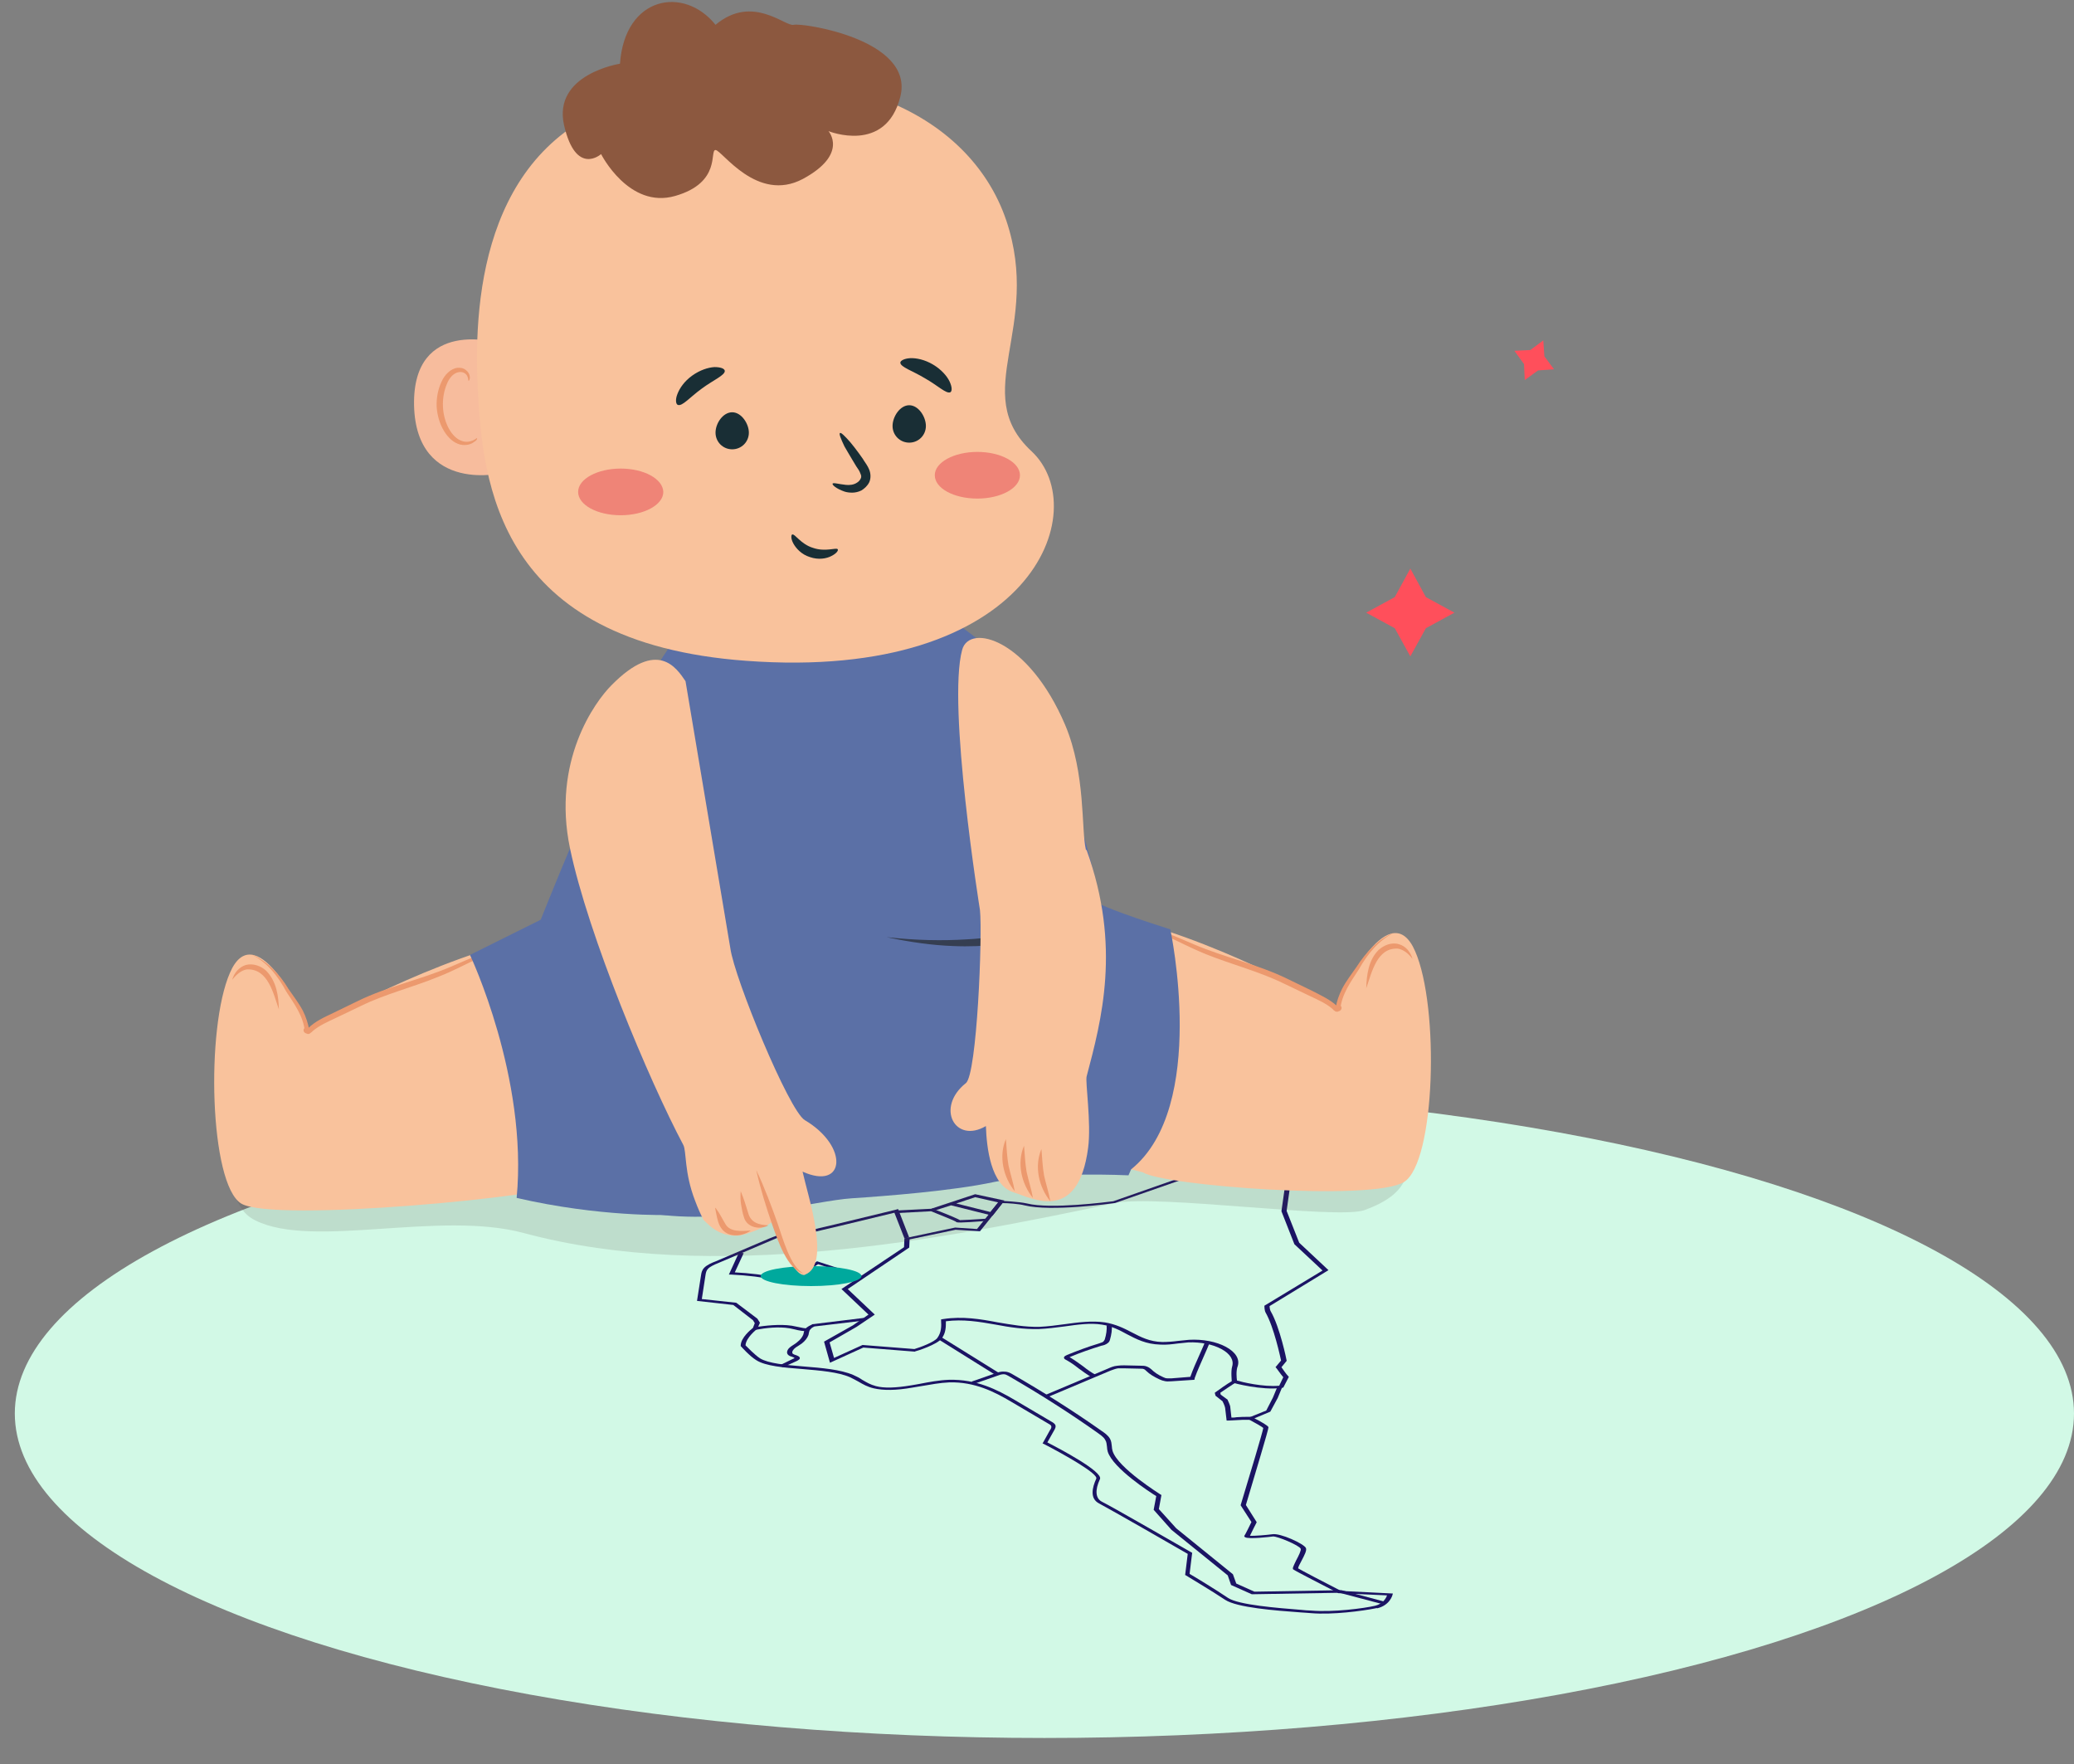 <?xml version="1.0" encoding="utf-8"?>
<!-- Generator: Adobe Illustrator 27.0.0, SVG Export Plug-In . SVG Version: 6.00 Build 0)  -->
<svg version="1.1" id="Capa_1" xmlns="http://www.w3.org/2000/svg" xmlns:xlink="http://www.w3.org/1999/xlink" x="0px" y="0px"
	 viewBox="0 0 560 476.3" style="enable-background:new 0 0 560 476.3;" xml:space="preserve">
<rect x="0" y="0" width="560" height="476.3" fill="#808080" stroke="none"/>
<style type="text/css">
	.st0{fill:#D2F9E6;}
	.st1{fill:#1B1464;}
	.st2{fill:#00A99D;}
	.st3{opacity:0.16;}
	.st4{fill:#534741;}
	.st5{fill-rule:evenodd;clip-rule:evenodd;fill:#F9C29C;}
	.st6{fill:#EC996E;}
	.st7{fill:#F7BC9D;}
	.st8{fill-rule:evenodd;clip-rule:evenodd;fill:#5B70A6;}
	.st9{fill-rule:evenodd;clip-rule:evenodd;fill:#353E51;}
	.st10{fill-rule:evenodd;clip-rule:evenodd;fill:#EF8477;}
	.st11{fill:#192E35;}
	.st12{fill:#8C583F;}
	.st13{fill:#FF4F5B;}
</style>
<g>
	<ellipse class="st0" cx="282" cy="381.6" rx="278" ry="87.6"/>
	<g>
		<g>
			<path class="st1" d="M346.5,374.6l-0.5,0.1c-5.4,0.7-12.8-1.3-13.1-1.4l-0.3-0.1l0-0.2c0-0.1-0.3-2.8,0.1-4.1
				c0.5-1.7-0.5-3.4-2.9-4.7c-2.4-1.3-5.6-1.9-8.9-1.8c-0.9,0.1-1.9,0.2-2.9,0.3c-1.5,0.2-3.1,0.4-4.7,0.3c-3.9-0.1-6.5-1.5-9-2.8
				c-2-1.1-4.1-2.2-6.8-2.6c-3.1-0.5-6.5,0-10.1,0.5c-2.3,0.3-4.6,0.6-6.9,0.7c-4.1,0.1-8-0.5-11.7-1.2c-4.5-0.8-8.8-1.5-13.4-0.9
				c0,1.5,0,3.1-1.1,4.6c-1.2,1.7-6.9,3.5-7.1,3.5l-0.2,0.1l-13.9-1.1l-9,4.1l-1.6-5.7l7.8-4.4l4.2-2.9l-7.3-6.9l16.9-11.3l0.1-2.4
				l13.7-2.9l5.9,0.4l6.1-7.6l0.5,0c0.2,0,4.7,0.2,6.9,0.7c6.4,1.6,21.7-0.4,23.3-0.6l21.4-7.5l8.3-2.5l0.2,0
				c0.1,0,8.4,0.8,12.6,0.5c1.4-0.1,4,0,4.1,0l0.3,0l1.4,1.3l0,0.1l-1.5,10.7l3.4,8.6l7.9,7.4l-15.9,9.7c0,0.4,0.1,1.1,0.3,1.4
				c2.5,4.3,4.3,13.2,4.3,13.3l0,0.1l-1.4,1.7c0.3,0.4,1.2,1.8,1.9,2.5l0.1,0.1L346.5,374.6z M334,372.7c1.3,0.4,7.1,1.8,11.4,1.4
				l1.1-2.3c-0.8-0.9-1.9-2.6-2-2.6l-0.1-0.1l1.5-1.8c-0.2-0.9-1.9-9-4.2-13c-0.3-0.6-0.3-1.7-0.3-1.7l0-0.1l15.7-9.5l-7.6-7.1l0,0
				L346,327l0,0l1.5-10.6l-0.9-0.9c-0.7,0-2.5-0.1-3.5,0c-4.1,0.3-11.4-0.3-12.8-0.5l-7.8,2.3l-21.5,7.5l-0.1,0
				c-0.7,0.1-17.2,2.4-24.3,0.6c-1.5-0.4-4.6-0.6-5.9-0.6l-6.1,7.6L258,332l-12.4,2.6l-0.1,2.2L228.9,348l7.3,6.9l-4.9,3.3l-7.3,4.2
				l1.2,4.2l7.7-3.5l14,1.1c1.7-0.5,5.4-1.9,6.2-3c1.1-1.5,1.1-3.2,1-4.7l0-0.3l0.6-0.1c5.2-0.8,10,0,14.7,0.9
				c3.6,0.6,7.4,1.3,11.3,1.2c2.2-0.1,4.5-0.4,6.7-0.7c3.6-0.5,7.4-1,10.9-0.5c3,0.5,5.2,1.6,7.3,2.7c2.5,1.3,4.8,2.5,8.2,2.6
				c1.4,0,2.8-0.1,4.3-0.3c1-0.1,2-0.2,3-0.3c3.7-0.2,7.3,0.5,9.9,1.9c2.6,1.4,3.8,3.3,3.2,5.2C333.7,370,333.9,372.1,334,372.7z"/>
		</g>
		<g>
			<path class="st1" d="M371.4,434.2c-3.5,0.7-11.6,1.8-17.4,1.3c-0.8-0.1-1.8-0.1-2.8-0.2c-6.9-0.5-17.2-1.3-20.4-3.4
				c-3.4-2.3-10.5-6.5-10.6-6.6l-0.2-0.1l0.7-5.7c-2-1.2-21.6-12.4-23.9-13.6c-2.6-1.3-1.9-4.3-0.8-6.7c0.6-1.3-8.4-6.4-14.2-9.4
				l-0.3-0.1l2-3.6c0.3-0.4,0.5-0.8,0.3-1.2c-0.1-0.2-0.4-0.4-0.8-0.6l-10-5.9c-4.4-2.6-9.8-5.4-16.7-5.2c-2.5,0.1-5.1,0.6-7.5,1
				c-0.8,0.1-1.6,0.3-2.4,0.4c-4.5,0.8-7.9,0.8-10.5,0.2c-1.7-0.4-2.9-1.1-4.1-1.8c-0.7-0.4-1.5-0.8-2.3-1.2
				c-3.2-1.4-8.1-1.8-12.8-2.2c-5.1-0.4-10-0.8-12.5-2.4c-1.8-1.1-4-3.6-4.1-3.7l-0.1-0.1l0-0.1c0-2.2,2.8-4.4,3.3-4.8l0.5-1.3
				l-0.5-0.8l-5.3-4.1l-9.8-1.1l1.1-7c0.1-0.6,0.2-1.3,0.9-2c0.7-0.7,2-1.3,3.1-1.7l14.3-6.1c1.5-0.6,3.6-1.5,6-1.7
				c0.4,0,0.8,0,1.2,0c0.4,0,0.8,0,1.2,0c1.1-0.1,16-3.7,25.8-6.1l0.7-0.2l3,7.7l-1.3,0.2l-2.7-6.9c-5.4,1.3-24.2,5.9-25.5,6
				c-0.5,0-1,0-1.5,0c-0.4,0-0.7,0-1.1,0c-1.8,0.1-3.4,0.7-5.2,1.5l-14.3,6.1c-1,0.4-2.1,0.9-2.7,1.5c-0.5,0.5-0.6,1.1-0.7,1.7
				l-1,6.5l9.3,1l5.7,4.3l0.7,1.1l-0.7,1.6l-0.1,0.1c0,0-3,2.3-3.1,4.4c0.4,0.4,2.4,2.5,3.9,3.5c2.3,1.4,6.9,1.8,11.8,2.2
				c4.9,0.4,9.9,0.8,13.4,2.3c0.9,0.4,1.7,0.8,2.4,1.3c1.2,0.7,2.2,1.3,3.7,1.7c2.2,0.6,5.3,0.5,9.5-0.2c0.8-0.1,1.6-0.3,2.3-0.4
				c2.6-0.5,5.2-1,7.9-1.1c7.5-0.2,13.1,2.7,17.7,5.4l10,5.9c0.4,0.2,0.8,0.5,1,0.8c0.3,0.5,0,1.1-0.3,1.6l-1.8,3.2
				c3.1,1.6,15.1,7.9,14.2,9.9c-1.4,3-1.2,5.2,0.5,6.1c2.5,1.2,23.3,13.2,24.2,13.7l0.2,0.1l-0.7,5.7c1.1,0.6,7.3,4.4,10.4,6.5
				c2.9,1.9,13.4,2.7,19.6,3.2c1.1,0.1,2,0.2,2.8,0.2c6,0.5,14.3-0.6,17.3-1.3c2.1-0.5,3-2.1,3.2-2.8l-13.2-0.6l-0.1-0.1
				c-2.7-1.4-11.5-5.9-12-6.3c-0.3-0.3,0-0.8,0.8-2.5c0.6-1.1,1.4-2.7,1.2-3.1c-0.4-0.9-6.3-3.4-7.5-3.3c-0.8,0.1-6.5,0.8-7.5,0.2
				c-0.2-0.1-0.3-0.3-0.2-0.4c0.3-0.4,1.6-3.1,1.9-3.7l-2.9-4.5l0-0.1c2.4-7.9,6-19.9,6.1-20.8c-0.3-0.3-2.2-1.4-3.9-2.3l-0.5-0.3
				l5.2-2.1l1.8-3.5l1.2-2.9l1.3,0.1l-1.2,2.9l-2,3.7l-4.3,1.8c1.8,0.9,3.7,2,3.8,2.4c0.1,0.4-3.8,13.2-6.1,21l2.9,4.6l0,0.1
				c-0.1,0.1-1.4,2.8-1.8,3.6c1.1,0.1,4.5-0.2,6-0.4c2.2-0.4,8.6,2.6,9.1,3.7c0.3,0.6-0.3,1.8-1.2,3.5c-0.4,0.7-0.9,1.7-0.9,2
				c0.6,0.4,7.3,3.9,11.6,6.1l14,0.7l-0.1,0.3c0,0.1-0.7,2.9-4.2,3.7C371.8,434.1,371.6,434.1,371.4,434.2z"/>
		</g>
		<g>
			<path class="st1" d="M337.8,383.3c-2.1,0-2.7,0-4,0.1c-0.5,0-1.2,0.1-2,0.1l-0.6,0l-0.4-3.4c-0.1-0.6-0.6-1.6-0.7-1.8l-1.9-1.5
				L328,376l0.7-0.5c0.1-0.1,2.9-2.1,4.2-2.8l1,0.4c-1.2,0.7-4.1,2.7-4.1,2.7l-0.3,0.2l0.1,0.5l1.9,1.4l0,0.1c0,0.1,0.7,1.3,0.7,2
				l0.3,2.7c0.6,0,1,0,1.4-0.1c1.3-0.1,1.9-0.1,4.1-0.1L337.8,383.3z"/>
		</g>
		<g>
			<path class="st1" d="M373.4,433.1l-11.7-3.1l-23.7,0.4l-5.6-2.5l-0.9-2.6L316.3,413l-4.8-5.4l0.7-3.7c-1.5-0.9-11.7-7.5-13.1-12
				c-0.1-0.4-0.2-0.9-0.2-1.3c-0.1-0.7-0.1-1.3-0.5-1.9c-0.4-0.8-1.4-1.4-2.2-2c-7.5-5.3-15.5-10.4-24-15.3
				c-0.4-0.2-0.7-0.4-1.2-0.4c-0.4,0-0.9,0.1-1.4,0.3l-6.6,2.3l-0.7-0.6l6.6-2.3c0.5-0.2,1.4-0.5,2.3-0.4c1,0,1.6,0.4,2,0.6
				c8.5,4.9,16.6,10,24.1,15.3c0.9,0.6,1.9,1.3,2.4,2.2c0.4,0.7,0.4,1.3,0.5,2c0,0.4,0.1,0.9,0.2,1.3c1.4,4.6,12.9,11.7,13,11.8
				l0.2,0.1l-0.7,3.8l4.7,5.2l15.3,12.4l0.9,2.5l4.9,2.2l23.5-0.4l12,3.2L373.4,433.1z"/>
		</g>
		<g>
			<path class="st1" d="M322.5,372.5l-6.1,0.4c-0.5,0-1.1,0.1-1.7,0c-0.6-0.1-1.2-0.3-1.6-0.5c-1.5-0.7-2.7-1.4-3.6-2.3l0,0
				c-0.2-0.2-0.4-0.4-0.7-0.5c-0.2-0.1-0.6-0.1-0.9-0.1l-4.5-0.1c-0.5,0-1,0-1.5,0c-0.7,0.1-1.4,0.4-2,0.6l-17.1,7.2l-0.8-0.5
				l17.1-7.2c0.7-0.3,1.5-0.7,2.6-0.8c0.7-0.1,1.3-0.1,1.9-0.1l4.5,0.1c0.4,0,1,0,1.5,0.2c0.6,0.2,0.9,0.5,1.2,0.7l0,0
				c0.8,0.8,1.9,1.6,3.3,2.2c0.4,0.2,0.7,0.3,1.1,0.3c0.3,0,0.8,0,1.2,0l5-0.4c0.7-2,1.6-4,2.5-6c0.5-1.2,1.1-2.4,1.5-3.5l1.3,0.1
				c-0.5,1.2-1,2.4-1.5,3.5c-0.9,2.1-1.9,4.2-2.6,6.2L322.5,372.5z"/>
		</g>
		<g>
			<path class="st1" d="M294.7,371.8c-1.3-0.8-2.4-1.6-3.5-2.4c-1-0.8-2.1-1.6-3.4-2.3c-0.2-0.1-0.6-0.3-0.5-0.7
				c0.1-0.3,0.6-0.5,0.8-0.6c2.7-1.1,5.6-2.2,8.6-3.1c0.5-0.2,1-0.3,1.2-0.5c0.2-0.2,0.3-0.4,0.4-0.6c0.4-1.3,0.6-2.6,0.5-3.8
				l1.4-0.1c0.1,1.3-0.1,2.6-0.5,4c-0.1,0.3-0.2,0.6-0.6,0.9c-0.5,0.4-1.1,0.6-1.7,0.7c-2.9,0.9-5.8,1.9-8.4,3
				c-0.1,0-0.2,0.1-0.2,0.1c0,0,0.1,0.1,0.2,0.1c1.3,0.8,2.4,1.6,3.5,2.4c1,0.8,2.1,1.6,3.4,2.3L294.7,371.8z"/>
		</g>
		<g>
			<path class="st1" d="M232.4,345.1l-11.5-3.8c-2,1.3-4.1,2.5-6.2,3.8c-0.4,0.2-0.8,0.5-1.4,0.6c-1.3,0.3-2.7,0.1-3.6-0.1
				c-3.8-0.8-7.9-1.3-12.2-1.5l-0.7,0l2.7-5.9l1.3,0.1l-2.4,5.2c4.1,0.2,8.1,0.7,11.8,1.5c1,0.2,1.8,0.4,2.5,0.2
				c0.3-0.1,0.7-0.3,0.9-0.4c2.3-1.3,4.5-2.6,6.6-4l0.4-0.3l12.6,4.1L232.4,345.1z"/>
		</g>
		<g>
			<path class="st1" d="M211.4,369.1l-0.9-0.5l3.7-1.8c0.1,0,0.3-0.1,0.3-0.2c0-0.1-0.4-0.2-0.6-0.3c-0.2-0.1-0.4-0.1-0.6-0.2
				c-1.1-0.5-0.9-1.4-0.3-2.1c0.4-0.4,1-0.8,1.5-1.1c0.3-0.2,0.6-0.4,0.8-0.6c0.8-0.6,1.3-1.3,1.6-2c0-0.1,0.1-0.3,0.1-0.4
				c0.1-0.5,0.2-1,0.8-1.5c0.4-0.3,0.9-0.6,1.4-0.8l0.1-0.1l13.9-1.7l0.2,0.7l-13.5,1.6c-0.3,0.2-0.7,0.3-0.9,0.6
				c-0.4,0.3-0.5,0.7-0.6,1.2c0,0.2-0.1,0.3-0.1,0.5c-0.3,0.8-0.9,1.6-1.8,2.3c-0.3,0.2-0.6,0.4-0.9,0.6c-0.5,0.3-1,0.6-1.3,1
				c-0.4,0.4-0.6,1.1,0,1.3c0.1,0.1,0.3,0.1,0.5,0.2c0.6,0.2,1.4,0.5,1.1,1.1c-0.2,0.2-0.5,0.4-0.7,0.5L211.4,369.1z"/>
		</g>
		<g>
			<path class="st1" d="M218.3,359.4c-1.4,0-2.6-0.2-3.7-0.5c-0.5-0.1-0.9-0.2-1.4-0.3c-3-0.5-6.4-0.1-9.1,0.4l-0.3-0.7
				c2.7-0.4,6.6-0.9,10-0.4c0.5,0.1,1,0.2,1.5,0.3c1.1,0.2,2,0.5,3.1,0.4L218.3,359.4z"/>
		</g>
		<g>
			<path class="st1" d="M266.5,329.6c-7.7,0.6-8.3,0.5-8.4,0.2c-0.5-0.3-3.7-1.6-6.7-2.8l-9.4,0.5l0-0.7l9.9-0.5l0.2,0.1
				c5.1,2,6.6,2.7,7.1,3c0.8,0,4.2-0.2,7.2-0.4L266.5,329.6z M259.4,329.4C259.4,329.4,259.4,329.4,259.4,329.4
				C259.4,329.4,259.4,329.4,259.4,329.4z M258.1,329.7C258.1,329.7,258.1,329.7,258.1,329.7C258.1,329.7,258.1,329.7,258.1,329.7z"
				/>
		</g>
		<g>
			<polygon class="st1" points="268.8,371.2 253.1,361.4 254.2,361 269.8,370.7 			"/>
		</g>
		<g>
			<path class="st1" d="M268,328.2l-11.2-2.8l-4.7,1.5l-0.6-0.6l11.8-3.9l7.9,1.7L268,328.2z M258.2,324.9l9.2,2.3l2.1-2.6l-6.2-1.4
				L258.2,324.9z"/>
		</g>
	</g>
	<ellipse class="st2" cx="219" cy="344.5" rx="13.6" ry="2.7"/>
	<g class="st3">
		<path class="st4" d="M349.3,284c29.2,8.7,35.8,17.7,32.2,27.3c-1.9,5-0.4,10.8-13.1,15.4c-7.3,2.6-56.1-4.3-67.4-1.9
			c-46.8,9.9-108.5,21.8-159.5,8.1c-22.8-6.2-56.9,4.3-72.5-3.4c-4.1-2-4.7-5.3-6.3-7.9c-7.2-12,10.7-28.1,66.8-40
			C197.7,267.1,296.2,268.2,349.3,284z"/>
	</g>
	<g>
		<path class="st5" d="M308.6,316.5c5.5,3.6,62,7.9,70.5,2.6c8.5-5.3,9.6-47.3,3-62.3c-6.5-15-19,8.6-20.8,15.5
			c0,0-29.4-17.2-56.6-24c0,0-18.3,46.1-5,65.9L308.6,316.5z"/>
		<path class="st6" d="M376.4,251.8c-4.2,2.1-7.2,5.8-9.5,9.9c-2.2,3.4-4.6,6.7-5,10.7c0-0.3-0.4-0.6-0.8-0.5
			c-0.2,0.1-0.2,0.1-0.2,0.2c-0.1,0.2-0.1,0.4,0.2,0.7c0.2,0.1,0.3,0.1,0.5,0.1c0,0,0,0,0,0l-0.1,0.1c-0.2,0.1-0.4,0.2-0.8,0.1
			c-0.2-0.1-0.3-0.1-0.3-0.2c-0.1-0.1-0.3-0.1-0.4-0.3c-0.1-0.1-0.2-0.2-0.3-0.3c-1.8-1.5-3.9-2.4-6-3.4c0,0-6.9-3.3-6.9-3.3
			c-6.7-3.3-14.2-5.2-21.2-8c-3.5-1.4-6.9-3.2-10.4-4.8c-3.4-1.6-6.9-3.1-10.5-4.5c6.1,1.7,12,4.2,17.8,6.7c8.2,3.5,17,5.3,25,9.2
			c0,0,6.8,3.3,6.8,3.3c2.3,1.2,4.8,2.3,6.7,4.1c0,0-0.2-0.2-0.2-0.2c0.2,0.1,0.4,0.2,0.5,0.3c0,0,0,0-0.1-0.1c-0.1,0-0.2,0-0.3,0
			c0.2-0.1,0.5-0.3,0.8-0.2c0.6,0.1,0.7,0.9,0.3,1.3c-0.3,0.4-1,0.4-1.2-0.1c-0.1-0.2-0.1-0.3-0.1-0.5c0.2-1.8,0.9-3.6,1.7-5.2
			c1.1-2.1,2.6-4,3.9-5.9C368.7,257.3,372,253.5,376.4,251.8L376.4,251.8z"/>
		<path class="st6" d="M368.9,266.8c0.1-3.6,0.6-7.6,3.3-10.3c1.4-1.3,3.5-2.2,5.5-1.6c1.9,0.5,3.2,2.2,3.7,4c-1-1.4-2.5-2.6-4-2.8
			C371.8,255.8,370.4,262.5,368.9,266.8L368.9,266.8z"/>
	</g>
	<path class="st7" d="M135.3,92.8c-0.6-0.3-24-7.3-23.5,16.7c0.6,24,24.5,18.4,24.6,17.8C136.4,126.5,135.3,92.8,135.3,92.8"/>
	<path class="st6" d="M128.8,118.3c-0.1-0.1-0.4,0.3-1.1,0.6c-0.7,0.3-1.9,0.6-3.1,0.1c-2.6-0.9-4.8-4.8-5-9.2c-0.1-2.2,0.3-4.3,1-6
		c0.7-1.8,1.8-3,3.1-3.3c1.3-0.3,2.2,0.4,2.5,1.1c0.3,0.7,0.2,1.1,0.3,1.2c0.1,0.1,0.5-0.4,0.3-1.4c-0.1-0.5-0.4-1-1-1.5
		c-0.6-0.5-1.4-0.7-2.3-0.6c-1.8,0.2-3.5,1.9-4.3,3.8c-0.9,1.9-1.4,4.3-1.3,6.7c0.3,4.8,2.9,9.3,6.3,10.2c1.7,0.4,3.1-0.1,3.8-0.7
		C128.8,118.9,128.9,118.3,128.8,118.3"/>
	<path class="st8" d="M304.7,317.3c0,0-22.6-1.1-36.3,1.8c-11.1,2.4-29.3,3.8-38.4,4.4c-20.2,1.3-94.2,27.1-92.7-52.8
		c0,0,30.6-82.2,46.6-100.1c30.6-34.2,83.6-4.7,95.8,20.6c12.2,25.3,17.6,53,17.6,53s3.3,1.8,18.7,6.7c0,0,10.3,48-10.6,64.8
		L304.7,317.3z"/>
	<g>
		<path class="st5" d="M154.4,319.4c-5.5,3.6-80.8,10.8-89.3,5.5c-8.5-5.3-9.6-47.3-3-62.3c6.5-15,19,8.6,20.8,15.5
			c0,0,29.4-17.2,56.6-24C139.5,254.1,161.8,266.8,154.4,319.4"/>
		<path class="st6" d="M67.7,257.6c4.4,1.7,7.8,5.4,10.2,9.4c1.3,1.9,2.8,3.8,3.9,5.9c0.8,1.6,1.4,3.4,1.7,5.2c0,0.2,0,0.3-0.1,0.5
			c-0.2,0.5-0.9,0.5-1.2,0.1c-0.4-0.4-0.3-1.1,0.3-1.3c0.3-0.1,0.6,0.1,0.8,0.2c0,0-0.1,0-0.3,0c-0.1,0.1-0.1,0.1-0.1,0.1
			c0.1-0.1,0.3-0.2,0.5-0.3l-0.2,0.2c1.9-1.9,4.4-3,6.7-4.1c0,0,6.8-3.3,6.8-3.3c8-3.9,16.8-5.7,25-9.2c5.8-2.5,11.7-5.1,17.8-6.7
			c-3.6,1.3-7,2.8-10.5,4.5c-3.5,1.6-6.8,3.4-10.4,4.8c-7,2.9-14.5,4.7-21.2,8c0,0-6.9,3.3-6.9,3.3c-2.1,1-4.2,1.9-6,3.4
			c-0.1,0.1-0.2,0.2-0.3,0.3c-0.1,0.1-0.2,0.1-0.4,0.3c0,0-0.1,0.1-0.3,0.2c-0.3,0.1-0.6,0-0.8-0.1c0,0-0.1-0.1-0.1-0.1c0,0,0,0,0,0
			c0,0,0,0,0.1,0c0.6,0.1,0.9-0.8,0.4-1c-0.2-0.1-0.5,0-0.7,0.2c-0.1,0.1-0.1,0.2-0.1,0.3c0,0,0,0,0,0c-0.4-4.1-2.8-7.3-5-10.7
			C75,263.4,72,259.6,67.7,257.6L67.7,257.6z"/>
		<path class="st6" d="M75.3,272.5c-1.5-4.3-2.9-11-8.6-10.8c-1.5,0.2-2.9,1.4-4,2.8c0.5-1.8,1.8-3.4,3.7-4c2-0.5,4.1,0.3,5.5,1.6
			C74.7,265,75.2,268.9,75.3,272.5L75.3,272.5z"/>
	</g>
	<path class="st9" d="M297.4,244.2c0,0-5,4.8-16.1,8.2c-3.4,1.1-7.3,2-11.9,2.6c-3.7,0.4-7.7,0.6-12.1,0.4c-5.4-0.2-11.4-1-17.9-2.4
		c8.1,0.9,15.2,1,21.5,0.6c2.5-0.1,4.9-0.4,7.1-0.6c2.5-0.3,4.9-0.6,7.1-1c3.5-0.6,6.6-1.3,9.3-2.1
		C293.1,247.4,297.4,244.2,297.4,244.2"/>
	<path class="st5" d="M129,104.8c-1.3-25.9,2.4-67.2,42.4-78.2C225,12,261.9,30.5,271.7,59.5c9.8,29.1-10.2,46.5,6.8,62.3
		s0.3,62.3-77,56.6C134.2,173.5,130.3,130.3,129,104.8"/>
	<path class="st10" d="M263.9,122c-6.3,0-11.5,2.8-11.5,6.3c0,3.5,5.1,6.3,11.5,6.3c6.3,0,11.5-2.8,11.5-6.3
		C275.4,124.8,270.2,122,263.9,122"/>
	<path class="st10" d="M167.6,126.5c-6.3,0-11.5,2.8-11.5,6.3c0,3.5,5.1,6.3,11.5,6.3c6.3,0,11.5-2.8,11.5-6.3
		C179,129.3,173.9,126.5,167.6,126.5"/>
	<path class="st11" d="M195.7,100.1c0.1,1.2-3.1,2.5-6.2,4.8c-3.2,2.3-5.3,4.9-6.5,4.4c-0.5-0.2-0.7-1.4-0.1-2.9
		c0.6-1.6,1.9-3.5,4-5c2.1-1.5,4.3-2.2,6-2.3C194.6,99.1,195.6,99.5,195.7,100.1"/>
	<path class="st11" d="M202.2,116.8c0,2.5-2,4.5-4.5,4.5c-2.5,0-4.5-2-4.5-4.5c0-2.5,2-5.5,4.5-5.5
		C200.2,111.3,202.2,114.4,202.2,116.8z"/>
	<path class="st11" d="M250,115c0,2.5-2,4.5-4.5,4.5s-4.5-2-4.5-4.5c0-2.5,2-5.6,4.5-5.6S250,112.5,250,115z"/>
	<path class="st11" d="M243.1,97.9c0,1.2,3.3,2.2,6.6,4.2c3.4,1.9,5.8,4.3,6.9,3.8c0.5-0.3,0.5-1.4-0.2-2.9
		c-0.7-1.5-2.3-3.3-4.5-4.6c-2.2-1.3-4.5-1.8-6.2-1.7C244.1,96.8,243.1,97.4,243.1,97.9"/>
	<path class="st11" d="M226.2,148.3c0.2,0.3-0.3,1.1-1.7,1.8c-1.3,0.7-3.5,1.1-5.8,0.3c-2.3-0.7-3.8-2.4-4.5-3.7
		c-0.7-1.3-0.6-2.3-0.3-2.4c0.7-0.3,2.3,2.6,5.6,3.6C222.9,149.1,225.9,147.7,226.2,148.3"/>
	<path class="st11" d="M226.8,116.9c0.3-0.2,1.3,0.8,2.8,2.5c0.7,0.8,1.5,1.9,2.4,3.1c0.4,0.6,0.9,1.2,1.3,1.9
		c0.4,0.6,1,1.4,1.4,2.4c0.4,1,0.5,2.3,0,3.4c-0.5,1-1.3,1.7-2.1,2.2c-0.8,0.4-1.7,0.6-2.5,0.6c-0.8,0-1.5-0.1-2.1-0.3
		c-2.3-0.8-3.3-1.8-3.2-2.1c0.1-0.4,1.6,0.1,3.6,0.3c1,0.1,2.1,0,3-0.6c0.5-0.3,0.8-0.7,1-1.1c0.2-0.4,0.2-0.8-0.1-1.4
		c-0.2-0.6-0.6-1.2-1.1-1.9c-0.4-0.7-0.8-1.3-1.2-2c-0.8-1.3-1.4-2.4-2-3.4C227,118.4,226.5,117.1,226.8,116.9"/>
	<g>
		<path class="st5" d="M266.2,304c-8.3,4.9-13.7-5-5.4-11.6c3-2.4,4.5-39.8,3.8-46.7c0,0-8.9-55.4-4.8-70.3
			c2-7.2,17.9-2.9,27.8,20.3c5.6,13.3,4.3,28.1,5.6,33.7l0.2,0.1c9.4,26,4,46,0,61.1c-0.4,1.5,1.3,12.6,0.4,19.3
			c-2.7,20.6-15.3,13.5-20.1,12C267.5,320,266.4,309.8,266.2,304"/>
		<path class="st6" d="M271.6,307.5c0.2,2.4,0.3,4.8,0.7,7.1c0.5,2.3,1.3,4.7,1.7,7C270.9,317.8,269.6,312.2,271.6,307.5
			L271.6,307.5z"/>
		<path class="st6" d="M276.5,309.3c0.2,2.4,0.3,4.8,0.7,7.1c0.5,2.3,1.3,4.7,1.7,7C275.8,319.6,274.5,314,276.5,309.3L276.5,309.3z
			"/>
		<path class="st6" d="M281.2,310.2c0.2,2.4,0.3,4.8,0.7,7.1c0.5,2.3,1.3,4.7,1.7,7C280.5,320.5,279.2,314.9,281.2,310.2
			L281.2,310.2z"/>
	</g>
	<g>
		<path class="st5" d="M209.1,329.4c-1.6,1.6-7.7,4.1-10,4.2c-5.7,0.2-8.4-3.8-9.1-4.2c-0.8-1.5-1.6-3.3-2.3-5.2
			c-3-7.7-2.3-13.4-3.2-15.1c-9.2-17.3-25.7-56.6-30.6-80.1c-4.9-23.5,6.7-39.5,11.2-44c12.5-12.7,17.6-4.6,20-1.1l12.1,72.1
			c1.1,8.1,15.8,43.8,20.1,46.4c12,7.1,10.9,19.1-0.6,13.9c1.5,6.8,7.7,25.1,0.7,27.8c0,0-0.1,0-0.1,0.1
			C213.4,344.7,209.1,329.4,209.1,329.4z"/>
		<path class="st6" d="M217,343.8c-4.4-1-7-9-8.4-12.9c-1.7-4.9-3.3-10-4.4-15c2.2,4.6,4.1,9.7,5.8,14.5
			C211.3,334.1,213.4,342.1,217,343.8L217,343.8z"/>
		<path class="st6" d="M207.5,330.8c-2.3,1.3-5.8,0.6-6.6-2.1c-0.4-1.1-0.6-2.4-0.8-3.5c-0.2-1.2-0.2-2.4-0.1-3.6
			c0.8,1.9,1.4,3.8,2,5.8C202.7,330.1,204.9,330.7,207.5,330.8L207.5,330.8z"/>
		<path class="st6" d="M202.7,332.2c-2.2,1.6-5.8,2-7.7-0.3c-1-1.2-1.3-2.7-1.6-4.2c-0.1-0.5-0.2-1-0.3-1.5c0,0,0-0.1,0-0.1
			c0,0,0.1,0,0.1,0l0,0c0,0,0,0.1,0,0.1l0,0l0,0l0,0l0,0c0,0,0.1,0,0.1,0l0,0c0,0.1,0.2,0.2,0.2,0.3c0.9,1.2,1.6,2.7,2.4,4
			C197.1,332.6,200.1,332.4,202.7,332.2L202.7,332.2z"/>
	</g>
	<path class="st8" d="M152.5,251.4l-6.5-3.1l-19.1,9.5c0,0,15.7,33.1,12.6,65.6c22.5,5.2,40.9,4.6,40.9,4.6L152.5,251.4z"/>
	<path class="st12" d="M167.4,17.2c0,0-18.2,2.8-15.1,16.6c3.2,13.9,10,7.8,10,7.8s7.5,14.9,20,11.3c12.6-3.6,9.2-12.4,10.9-12.4
		s11.2,14.4,23.6,7.8c12.4-6.7,6.9-12.9,6.9-12.9s15.5,6.3,19.4-9.3c3.9-15.5-26.6-20-28.8-19.4s-11.1-8.4-21.1,0
		C184.7-3.9,168.7-1.1,167.4,17.2z"/>
</g>
<g>
	<polygon class="st13" points="380.8,153.5 385,161.2 392.7,165.4 385,169.6 380.8,177.2 376.6,169.6 368.9,165.4 376.6,161.2 	"/>
	<polygon class="st13" points="408.9,94.7 413.2,94.5 416.7,91.9 417,96.2 419.6,99.7 415.3,100 411.7,102.6 411.5,98.3 	"/>
</g>
</svg>
